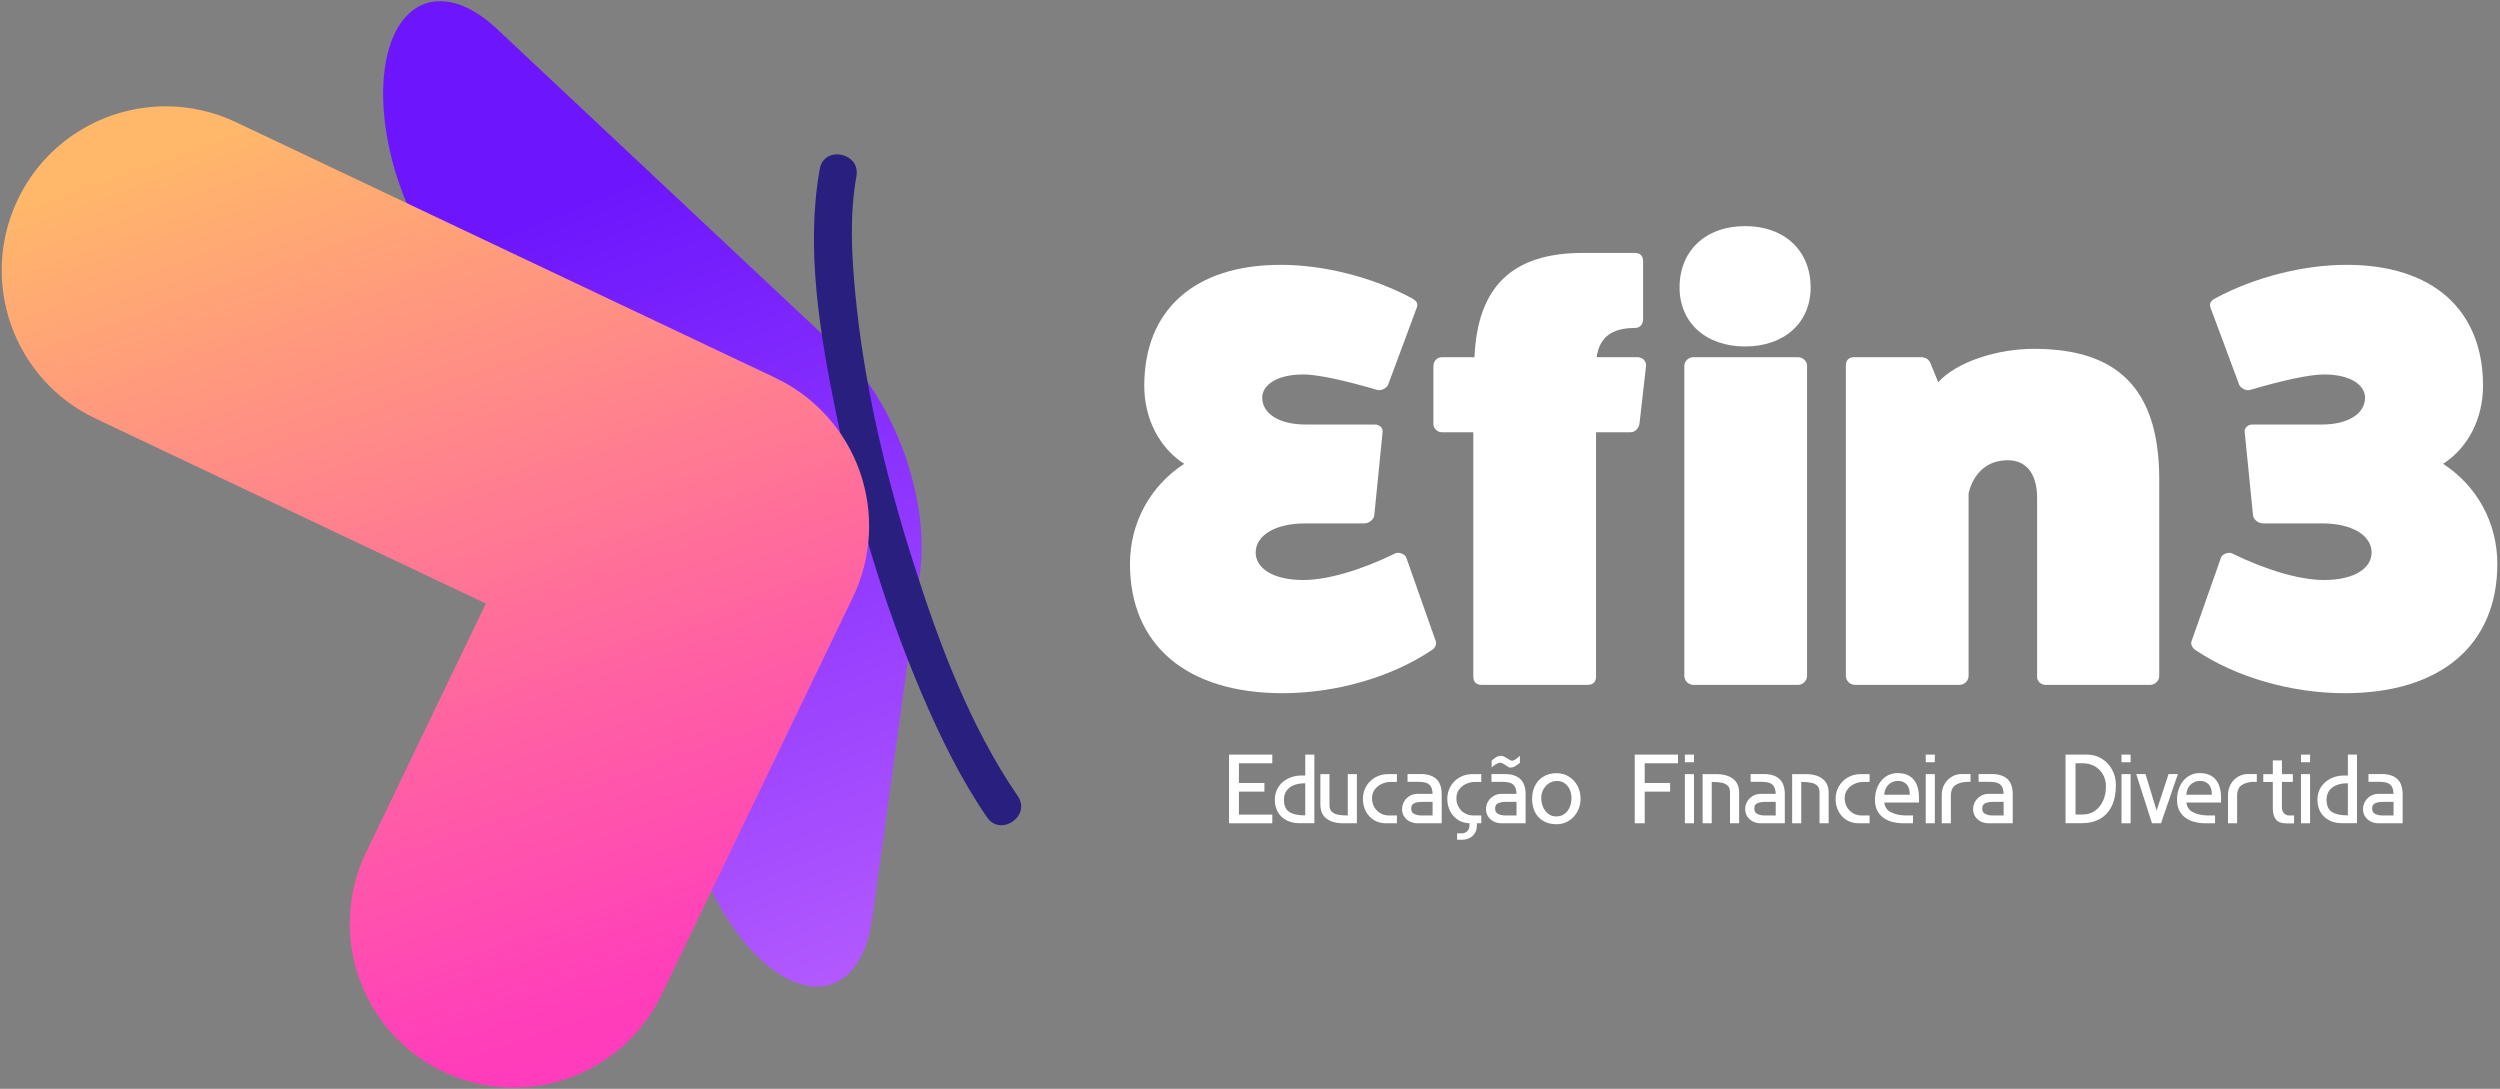 <?xml version="1.0" encoding="UTF-8"?>
<!-- Generated by Pixelmator Pro 3.4.3 -->
<svg width="3970" height="1729" viewBox="0 0 3970 1729" xmlns="http://www.w3.org/2000/svg">
    <rect x="0" y="0" width="3970" height="1729" fill="#808080" stroke="none"/>
    <g id="Group-copy">
        <linearGradient id="linearGradient1" x1="891.64" y1="139.267" x2="1624.255" y2="2014.263" gradientUnits="userSpaceOnUse">
            <stop offset="0.089" stop-color="#6d16fd" stop-opacity="1"/>
            <stop offset="0.907" stop-color="#c46bff" stop-opacity="1"/>
        </linearGradient>
        <path id="Path" fill="url(#linearGradient1)" stroke="none" d="M 610.904 109.9 C 595.767 223.404 650.983 378.754 734.233 456.879 L 734.233 456.879 L 1131.413 829.6 L 1083.7 1174.471 C 1068.058 1287.504 1122.8 1443.021 1205.958 1521.829 L 1205.958 1521.829 C 1247.729 1561.412 1288.717 1574.117 1321.162 1562.629 L 1321.162 1562.629 C 1353.304 1551.246 1377.062 1516.112 1384.846 1459.858 L 1384.846 1459.858 L 1461.05 909.092 C 1468.588 854.596 1459.825 787.204 1436.708 721.842 L 1436.708 721.842 C 1413.587 656.479 1378.021 598.546 1337.883 560.879 L 1337.883 560.879 L 789.054 45.842 C 757.362 16.104 726.183 1.842 698.875 1.846 L 698.875 1.846 C 654.45 1.846 620.279 39.604 610.904 109.9"/>
        <path id="path1" fill="#ffffff" stroke="none" d="M 2599.789 567.205 C 2608.297 567.205 2613.98 572.88 2613.98 580.45 L 2603.576 672.213 C 2602.626 679.784 2596.951 686.405 2589.38 686.405 L 2534.505 686.405 L 2534.505 1074.309 C 2534.505 1082.817 2529.78 1087.555 2521.259 1087.555 L 2352.855 1087.555 C 2344.342 1087.555 2339.609 1082.817 2339.609 1074.309 L 2339.609 686.405 L 2289.467 686.405 C 2282.842 686.405 2276.222 680.734 2276.222 673.163 L 2276.222 581.388 C 2276.222 572.88 2282.842 567.205 2289.467 567.205 L 2341.505 567.205 C 2346.23 454.613 2402.055 401.634 2513.697 401.634 L 2596.001 401.634 C 2604.521 401.634 2609.247 406.359 2609.247 414.88 L 2609.247 506.655 C 2609.247 515.163 2604.521 520.838 2596.001 520.838 C 2560.055 520.838 2540.188 535.03 2535.451 567.205 Z"/>
        <path id="path2" fill="#ffffff" stroke="none" d="M 2855.419 567.205 C 2862.982 567.205 2869.603 573.825 2869.603 580.45 L 2869.603 1073.359 C 2869.603 1080.93 2862.982 1087.555 2855.419 1087.555 L 2688.903 1087.555 C 2681.332 1087.555 2674.707 1080.93 2674.707 1073.359 L 2674.707 580.45 C 2674.707 573.825 2681.332 567.205 2688.903 567.205 Z M 2875.286 456.513 C 2875.286 512.33 2833.653 550.176 2771.215 550.176 C 2708.77 550.176 2667.149 512.33 2667.149 456.513 C 2667.149 397.85 2708.77 359.067 2771.215 359.067 C 2833.653 359.067 2875.286 397.85 2875.286 456.513"/>
        <path id="path3" fill="#ffffff" stroke="none" d="M 3077.864 606.938 C 3108.139 573.826 3172.477 553.959 3230.189 553.959 C 3358.86 553.959 3428.868 613.559 3428.868 761.151 L 3428.868 1073.359 C 3428.868 1080.93 3422.248 1087.551 3414.677 1087.551 L 3248.168 1087.551 C 3240.598 1087.551 3233.973 1080.93 3234.922 1073.359 L 3234.922 790.476 C 3234.922 752.638 3217.894 730.876 3188.556 730.876 C 3134.626 730.876 3126.118 783.855 3126.118 783.855 L 3126.118 1073.359 C 3126.118 1080.93 3119.498 1087.551 3111.927 1087.551 L 2945.418 1087.551 C 2937.848 1087.551 2931.223 1080.93 2931.223 1073.359 L 2931.223 580.451 C 2931.223 571.93 2935.947 567.205 2944.468 567.205 L 3050.427 567.205 C 3057.047 567.205 3062.731 570.042 3065.568 576.663 Z"/>
        <path id="path4" fill="#ffffff" stroke="none" d="M 3510.686 489.624 C 3507.839 482.053 3509.735 478.266 3518.248 473.541 C 3579.744 440.42 3657.327 420.553 3726.385 420.553 C 3862.627 420.553 3943.044 491.512 3943.044 612.612 C 3943.044 664.653 3919.394 711.008 3879.661 736.549 C 3933.585 771.558 3965.748 830.212 3965.748 895.495 C 3965.748 1024.166 3875.873 1100.799 3723.548 1100.799 C 3638.406 1100.799 3550.419 1075.258 3487.031 1032.674 C 3483.248 1030.787 3477.564 1024.166 3480.411 1017.545 L 3526.765 886.037 C 3528.652 879.412 3539.061 876.578 3543.798 878.466 C 3597.723 904.953 3651.652 921.045 3690.439 921.045 C 3740.581 921.045 3766.131 901.17 3766.131 877.516 C 3766.131 850.087 3734.906 831.157 3687.602 831.157 L 3593.939 831.157 C 3585.419 831.157 3578.798 824.537 3577.856 818.862 L 3564.615 686.407 C 3563.665 680.732 3568.39 674.112 3576.911 674.112 L 3687.602 674.112 C 3728.286 674.112 3755.723 657.083 3755.723 631.541 C 3755.723 611.662 3733.006 594.641 3690.439 594.641 C 3667.735 594.641 3624.214 604.103 3573.123 619.232 C 3566.502 621.133 3558.927 616.399 3556.094 611.662 Z"/>
        <path id="path5" fill="#ffffff" stroke="none" d="M 2204.057 611.663 C 2201.219 616.396 2193.649 621.134 2187.028 619.234 C 2135.936 604.1 2092.416 594.642 2069.711 594.642 C 2027.14 594.642 2004.428 611.663 2004.428 631.542 C 2004.428 657.08 2031.865 674.113 2072.549 674.113 L 2183.24 674.113 C 2191.761 674.113 2196.486 680.734 2195.536 686.405 L 2182.291 818.863 C 2181.353 824.538 2174.732 831.159 2166.211 831.159 L 2072.549 831.159 C 2025.245 831.159 1994.02 850.088 1994.02 877.517 C 1994.02 901.167 2019.57 921.046 2069.711 921.046 C 2108.499 921.046 2162.424 904.955 2216.353 878.463 C 2221.086 876.575 2231.495 879.413 2233.382 886.038 L 2279.74 1017.542 C 2282.586 1024.167 2276.903 1030.788 2273.115 1032.675 C 2209.732 1075.259 2121.74 1100.796 2036.599 1100.796 C 1884.278 1100.796 1794.399 1024.167 1794.399 895.496 C 1794.399 830.209 1826.561 771.559 1880.49 736.55 C 1840.757 711.009 1817.103 664.65 1817.103 612.613 C 1817.103 491.513 1897.52 420.555 2033.765 420.555 C 2102.824 420.555 2180.403 440.421 2241.903 473.542 C 2250.416 478.267 2252.311 482.055 2249.465 489.625 Z"/>
        <path id="path6" fill="#ffffff" stroke="none" d="M 1951.708 1198.314 L 2020.416 1198.314 L 2020.416 1212.085 L 1967.4 1212.085 L 1967.4 1243.343 L 2007.887 1243.343 L 2007.887 1257.118 L 1967.4 1257.118 L 1967.4 1293.598 L 2020.416 1293.598 L 2020.416 1307.373 L 1951.708 1307.373 Z"/>
        <path id="path7" fill="#ffffff" stroke="none" d="M 2043.27 1302.755 C 2037.39 1299.772 2032.782 1295.48 2029.432 1289.888 C 2026.082 1284.284 2024.403 1277.676 2024.403 1270.059 C 2024.403 1262.343 2026.311 1255.576 2030.115 1249.751 C 2033.928 1243.917 2039.07 1239.422 2045.541 1236.255 C 2052.011 1233.088 2059.103 1231.501 2066.82 1231.501 L 2074.94 1231.501 L 2074.94 1243.897 C 2067.407 1243.622 2060.965 1244.472 2055.594 1246.447 C 2050.219 1248.422 2046.094 1251.401 2043.203 1255.388 C 2040.307 1259.388 2038.865 1264.272 2038.865 1270.059 C 2038.865 1279.142 2041.666 1285.547 2047.265 1289.267 C 2052.861 1292.98 2061.353 1294.843 2072.736 1294.843 L 2072.736 1198.313 L 2087.19 1198.313 L 2087.19 1307.234 L 2063.236 1307.234 C 2055.795 1307.234 2049.14 1305.747 2043.27 1302.755"/>
        <path id="path8" fill="#ffffff" stroke="none" d="M 2154.725 1307.371 L 2132.975 1307.371 C 2121.771 1307.371 2112.938 1304.896 2106.462 1299.942 C 2099.992 1294.983 2096.762 1287.542 2096.762 1277.629 L 2096.762 1229.304 L 2111.217 1229.304 L 2111.217 1278.458 C 2111.217 1282.954 2112.363 1286.396 2114.663 1288.779 C 2116.95 1291.171 2120.163 1292.796 2124.3 1293.671 C 2128.425 1294.542 2133.75 1294.983 2140.271 1294.983 L 2140.271 1229.304 L 2154.725 1229.304 Z"/>
        <path id="path9" fill="#ffffff" stroke="none" d="M 2181.805 1302.275 C 2176.293 1298.879 2172.001 1294.246 2168.926 1288.375 C 2165.855 1282.492 2164.314 1275.929 2164.314 1268.683 C 2164.314 1261.333 2166.055 1254.662 2169.547 1248.642 C 2173.035 1242.633 2177.81 1237.908 2183.872 1234.463 C 2189.93 1231.021 2196.722 1229.304 2204.247 1229.304 L 2218.297 1229.304 L 2218.297 1241.692 L 2208.243 1241.692 C 2203.564 1241.692 2198.947 1242.708 2194.406 1244.721 C 2189.855 1246.742 2186.118 1249.704 2183.18 1253.6 C 2180.247 1257.504 2178.776 1262.213 2178.776 1267.713 C 2178.776 1272.762 2179.939 1277.379 2182.285 1281.55 C 2184.63 1285.733 2187.86 1289.008 2191.997 1291.4 C 2196.122 1293.783 2200.709 1294.983 2205.76 1294.983 L 2218.297 1294.983 L 2218.297 1307.371 L 2200.664 1307.371 C 2193.593 1307.371 2187.305 1305.671 2181.805 1302.275"/>
        <path id="path10" fill="#ffffff" stroke="none" d="M 2238.604 1304.482 C 2234.837 1302.552 2231.883 1299.894 2229.725 1296.498 C 2227.562 1293.098 2226.483 1289.286 2226.483 1285.069 C 2226.483 1280.565 2227.591 1276.457 2229.787 1272.744 C 2231.996 1269.023 2234.929 1266.09 2238.604 1263.927 C 2242.279 1261.769 2246.266 1260.69 2250.587 1260.69 L 2277.162 1260.69 L 2277.162 1273.365 L 2258.154 1273.365 C 2253.291 1273.365 2249.212 1274.073 2245.904 1275.494 C 2242.6 1276.919 2240.95 1279.744 2240.95 1283.961 C 2240.95 1287.911 2242.416 1290.69 2245.354 1292.298 C 2248.287 1293.902 2251.962 1294.798 2256.366 1294.982 L 2258.154 1294.982 L 2274.958 1294.982 L 2274.958 1262.482 C 2274.958 1256.886 2274.125 1252.565 2272.475 1249.536 C 2270.82 1246.511 2268.345 1244.423 2265.041 1243.277 C 2261.737 1242.123 2257.241 1241.552 2251.545 1241.552 L 2235.162 1241.552 L 2235.162 1229.165 L 2255.82 1229.165 C 2266.925 1229.165 2275.3 1231.807 2280.945 1237.078 C 2286.587 1242.357 2289.412 1250.461 2289.412 1261.382 L 2289.412 1307.369 L 2251.129 1307.369 C 2246.541 1307.369 2242.371 1306.411 2238.604 1304.482"/>
        <path id="path11" fill="#ffffff" stroke="none" d="M 2313.863 1323.341 L 2320.75 1323.341 C 2324.692 1323.341 2327.813 1322.17 2330.109 1319.833 C 2332.409 1317.487 2333.555 1314.212 2333.555 1309.983 L 2333.555 1299.662 L 2345.259 1299.662 L 2345.259 1311.637 C 2345.259 1315.862 2344.226 1319.628 2342.155 1322.932 C 2340.096 1326.241 2337.271 1328.824 2333.692 1330.708 C 2330.109 1332.591 2326.121 1333.532 2321.709 1333.532 L 2313.863 1333.532 Z M 2315.792 1302.274 C 2310.28 1298.878 2305.988 1294.245 2302.913 1288.374 C 2299.842 1282.495 2298.3 1275.928 2298.3 1268.682 C 2298.3 1261.337 2300.042 1254.662 2303.534 1248.641 C 2307.021 1242.632 2311.796 1237.907 2317.859 1234.462 C 2323.917 1231.02 2330.709 1229.303 2338.234 1229.303 L 2352.284 1229.303 L 2352.284 1241.691 L 2342.229 1241.691 C 2337.55 1241.691 2332.934 1242.708 2328.392 1244.72 C 2323.842 1246.741 2320.104 1249.703 2317.167 1253.599 C 2314.234 1257.503 2312.763 1262.212 2312.763 1267.716 C 2312.763 1272.762 2313.93 1277.378 2316.271 1281.553 C 2318.617 1285.733 2321.846 1289.012 2325.984 1291.399 C 2330.109 1293.782 2334.696 1294.983 2339.746 1294.983 L 2352.284 1294.983 L 2352.284 1307.37 L 2334.65 1307.37 C 2327.58 1307.37 2321.292 1305.674 2315.792 1302.274"/>
        <path id="path12" fill="#ffffff" stroke="none" d="M 2395.355 1218.004 C 2394.209 1217.367 2392.764 1216.446 2391.018 1215.254 C 2389.18 1213.971 2387.601 1212.983 2386.272 1212.292 C 2384.943 1211.608 2383.68 1211.267 2382.489 1211.267 C 2380.372 1211.267 2377.964 1212.088 2375.26 1213.738 C 2372.547 1215.392 2370.368 1217.046 2368.714 1218.696 L 2368.714 1207.963 C 2370.734 1205.938 2373.051 1204.15 2375.664 1202.588 C 2378.289 1201.029 2380.743 1200.242 2383.03 1200.242 C 2384.959 1200.242 2386.726 1200.613 2388.339 1201.35 C 2389.939 1202.079 2391.847 1203.188 2394.055 1204.654 C 2395.972 1205.846 2397.422 1206.696 2398.385 1207.204 C 2399.351 1207.704 2400.389 1207.963 2401.484 1207.963 C 2402.859 1207.963 2404.726 1207.158 2407.06 1205.55 C 2409.405 1203.946 2411.584 1202.171 2413.605 1200.242 L 2413.605 1211.396 C 2412.868 1211.95 2412.093 1212.55 2411.26 1213.188 C 2408.601 1215.117 2406.376 1216.562 2404.589 1217.525 C 2402.797 1218.492 2400.793 1218.975 2398.597 1218.975 C 2397.581 1218.975 2396.51 1218.65 2395.355 1218.004 M 2371.88 1304.483 C 2368.114 1302.554 2365.16 1299.892 2363.001 1296.496 C 2360.839 1293.1 2359.76 1289.287 2359.76 1285.067 C 2359.76 1280.562 2360.868 1276.454 2363.064 1272.746 C 2365.272 1269.025 2368.206 1266.088 2371.88 1263.929 C 2375.555 1261.771 2379.543 1260.688 2383.864 1260.688 L 2410.439 1260.688 L 2410.439 1273.363 L 2391.43 1273.363 C 2386.568 1273.363 2382.489 1274.075 2379.185 1275.496 C 2375.876 1276.917 2374.226 1279.742 2374.226 1283.963 C 2374.226 1287.912 2375.693 1290.692 2378.63 1292.296 C 2381.564 1293.904 2385.239 1294.8 2389.643 1294.983 L 2391.43 1294.983 L 2408.234 1294.983 L 2408.234 1262.479 C 2408.234 1256.887 2407.401 1252.567 2405.751 1249.537 C 2404.097 1246.508 2401.622 1244.425 2398.318 1243.279 C 2395.014 1242.125 2390.518 1241.554 2384.822 1241.554 L 2368.439 1241.554 L 2368.439 1229.167 L 2389.097 1229.167 C 2400.201 1229.167 2408.576 1231.804 2414.222 1237.075 C 2419.864 1242.354 2422.689 1250.463 2422.689 1261.383 L 2422.689 1307.371 L 2384.41 1307.371 C 2379.818 1307.371 2375.647 1306.412 2371.88 1304.483"/>
        <path id="path13" fill="#ffffff" stroke="none" d="M 2484.893 1292.158 C 2488.559 1289.27 2491.243 1285.566 2492.942 1281.07 C 2494.643 1276.575 2495.488 1271.941 2495.488 1267.17 C 2495.488 1262.395 2494.576 1257.937 2492.738 1253.812 C 2490.901 1249.675 2488.243 1246.37 2484.755 1243.9 C 2481.263 1241.416 2477.13 1240.179 2472.355 1240.179 C 2467.768 1240.179 2463.567 1241.416 2459.763 1243.9 C 2455.955 1246.37 2452.942 1249.675 2450.747 1253.812 C 2448.542 1257.937 2447.442 1262.433 2447.442 1267.3 C 2447.442 1271.804 2448.338 1276.3 2450.126 1280.795 C 2451.909 1285.3 2454.622 1289.037 2458.251 1292.02 C 2461.872 1295 2466.209 1296.495 2471.259 1296.495 C 2476.676 1296.495 2481.217 1295.045 2484.893 1292.158 M 2450.884 1303.791 C 2445.005 1300.391 2440.555 1295.645 2437.526 1289.537 C 2434.501 1283.433 2432.976 1276.391 2432.976 1268.408 C 2432.976 1260.512 2434.584 1253.487 2437.805 1247.341 C 2441.018 1241.183 2445.53 1236.391 2451.363 1232.95 C 2457.188 1229.508 2463.967 1227.791 2471.676 1227.791 C 2479.013 1227.791 2485.605 1229.6 2491.43 1233.225 C 2497.263 1236.854 2501.805 1241.758 2505.063 1247.958 C 2508.322 1254.154 2509.955 1260.966 2509.955 1268.408 C 2509.955 1275.654 2508.305 1282.383 2504.997 1288.575 C 2501.692 1294.77 2497.143 1299.708 2491.363 1303.375 C 2485.576 1307.05 2479.105 1308.883 2471.951 1308.883 C 2463.78 1308.883 2456.755 1307.187 2450.884 1303.791"/>
        <path id="path14" fill="#ffffff" stroke="none" d="M 2595.958 1198.314 L 2664.667 1198.314 L 2664.667 1212.085 L 2611.792 1212.085 L 2611.792 1243.343 L 2652.138 1243.343 L 2652.138 1257.118 L 2611.792 1257.118 L 2611.792 1307.373 L 2595.958 1307.373 Z"/>
        <path id="path15" fill="#ffffff" stroke="none" d="M 2675.588 1229.304 L 2690.042 1229.304 L 2690.042 1307.371 L 2675.588 1307.371 Z M 2675.588 1198.312 L 2690.042 1198.312 L 2690.042 1210.433 L 2675.588 1210.433 Z"/>
        <path id="path16" fill="#ffffff" stroke="none" d="M 2703.767 1229.303 L 2725.525 1229.303 C 2736.721 1229.303 2745.554 1231.778 2752.029 1236.732 C 2758.5 1241.69 2761.737 1249.132 2761.737 1259.036 L 2761.737 1307.37 L 2747.275 1307.37 L 2747.275 1258.215 C 2747.275 1253.72 2746.129 1250.278 2743.837 1247.886 C 2741.542 1245.503 2738.329 1243.87 2734.192 1243.003 C 2730.067 1242.124 2724.742 1241.69 2718.221 1241.69 L 2718.221 1307.37 L 2703.767 1307.37 Z"/>
        <path id="path17" fill="#ffffff" stroke="none" d="M 2783.487 1304.482 C 2779.72 1302.552 2776.766 1299.894 2774.607 1296.498 C 2772.445 1293.098 2771.366 1289.286 2771.366 1285.069 C 2771.366 1280.565 2772.474 1276.457 2774.67 1272.744 C 2776.878 1269.023 2779.812 1266.09 2783.487 1263.927 C 2787.162 1261.769 2791.149 1260.69 2795.47 1260.69 L 2822.045 1260.69 L 2822.045 1273.365 L 2803.037 1273.365 C 2798.174 1273.365 2794.095 1274.073 2790.787 1275.494 C 2787.482 1276.919 2785.833 1279.744 2785.833 1283.961 C 2785.833 1287.911 2787.299 1290.69 2790.237 1292.298 C 2793.17 1293.902 2796.845 1294.798 2801.249 1294.982 L 2803.037 1294.982 L 2819.841 1294.982 L 2819.841 1262.482 C 2819.841 1256.886 2819.007 1252.565 2817.357 1249.536 C 2815.703 1246.511 2813.229 1244.423 2809.924 1243.277 C 2806.62 1242.123 2802.124 1241.552 2796.428 1241.552 L 2780.045 1241.552 L 2780.045 1229.165 L 2800.703 1229.165 C 2811.808 1229.165 2820.183 1231.807 2825.828 1237.078 C 2831.47 1242.357 2834.295 1250.461 2834.295 1261.382 L 2834.295 1307.369 L 2796.012 1307.369 C 2791.424 1307.369 2787.253 1306.411 2783.487 1304.482"/>
        <path id="path18" fill="#ffffff" stroke="none" d="M 2845.917 1229.303 L 2867.676 1229.303 C 2878.872 1229.303 2887.705 1231.778 2894.18 1236.732 C 2900.646 1241.69 2903.888 1249.132 2903.888 1259.036 L 2903.888 1307.37 L 2889.426 1307.37 L 2889.426 1258.215 C 2889.426 1253.72 2888.28 1250.278 2885.988 1247.886 C 2883.692 1245.503 2880.48 1243.87 2876.342 1243.003 C 2872.217 1242.124 2866.893 1241.69 2860.372 1241.69 L 2860.372 1307.37 L 2845.917 1307.37 Z"/>
        <path id="path19" fill="#ffffff" stroke="none" d="M 2932.419 1302.275 C 2926.907 1298.879 2922.615 1294.246 2919.541 1288.375 C 2916.47 1282.492 2914.928 1275.929 2914.928 1268.683 C 2914.928 1261.333 2916.669 1254.662 2920.161 1248.642 C 2923.649 1242.633 2928.424 1237.908 2934.486 1234.463 C 2940.544 1231.021 2947.336 1229.304 2954.861 1229.304 L 2968.911 1229.304 L 2968.911 1241.692 L 2958.857 1241.692 C 2954.178 1241.692 2949.561 1242.708 2945.02 1244.721 C 2940.47 1246.742 2936.732 1249.704 2933.794 1253.6 C 2930.861 1257.504 2929.391 1262.213 2929.391 1267.713 C 2929.391 1272.762 2930.553 1277.379 2932.899 1281.55 C 2935.245 1285.733 2938.474 1289.008 2942.611 1291.4 C 2946.736 1293.783 2951.324 1294.983 2956.374 1294.983 L 2968.911 1294.983 L 2968.911 1307.371 L 2951.278 1307.371 C 2944.207 1307.371 2937.919 1305.671 2932.419 1302.275"/>
        <path id="path20" fill="#ffffff" stroke="none" d="M 2989.674 1262.074 L 3032.774 1262.074 C 3032.774 1254.449 3031.003 1248.874 3027.465 1245.336 C 3023.94 1241.811 3019.461 1240.04 3014.044 1240.04 C 3007.803 1240.04 3002.553 1242.265 2998.278 1246.711 C 2994.011 1251.174 2991.882 1257.89 2991.882 1266.89 L 2991.882 1269.365 C 2991.882 1279.095 2995.249 1285.778 3001.999 1289.399 C 3008.745 1293.024 3017.024 1294.89 3026.849 1294.982 L 3027.261 1294.982 L 3037.87 1294.982 L 3037.87 1307.37 L 3022.72 1307.37 C 3013.999 1307.37 3006.245 1306.04 2999.449 1303.374 C 2992.657 1300.715 2987.282 1296.607 2983.34 1291.049 C 2979.391 1285.503 2977.416 1278.553 2977.416 1270.199 C 2977.416 1262.303 2978.911 1255.115 2981.891 1248.64 C 2984.874 1242.17 2989.103 1237.057 2994.565 1233.29 C 3000.024 1229.532 3006.245 1227.649 3013.224 1227.649 C 3020.932 1227.649 3027.307 1229.211 3032.357 1232.332 C 3037.407 1235.453 3041.174 1239.928 3043.649 1245.753 C 3046.132 1251.586 3047.37 1258.678 3047.37 1267.032 L 3047.37 1272.949 C 3047.37 1273.411 3047.324 1273.907 3047.228 1274.461 L 2989.674 1274.461 Z"/>
        <path id="path21" fill="#ffffff" stroke="none" d="M 3058.054 1229.304 L 3072.508 1229.304 L 3072.508 1307.371 L 3058.054 1307.371 Z M 3058.054 1198.312 L 3072.508 1198.312 L 3072.508 1210.433 L 3058.054 1210.433 Z"/>
        <path id="path22" fill="#ffffff" stroke="none" d="M 3087.683 1245.55 C 3090.479 1240.5 3094.291 1236.504 3099.112 1233.567 C 3103.929 1230.633 3109.274 1229.167 3115.146 1229.167 L 3129.195 1229.167 L 3129.195 1241.554 L 3125.2 1241.554 C 3117.399 1241.554 3110.899 1243.188 3105.72 1246.446 C 3100.533 1249.704 3097.937 1255.558 3097.937 1263.996 L 3097.937 1307.371 L 3083.483 1307.371 L 3083.483 1261.933 C 3083.483 1256.054 3084.875 1250.6 3087.683 1245.55"/>
        <path id="path23" fill="#ffffff" stroke="none" d="M 3145.417 1304.482 C 3141.65 1302.552 3138.696 1299.894 3136.538 1296.498 C 3134.375 1293.098 3133.296 1289.286 3133.296 1285.069 C 3133.296 1280.565 3134.405 1276.457 3136.601 1272.744 C 3138.809 1269.023 3141.742 1266.09 3145.417 1263.927 C 3149.092 1261.769 3153.08 1260.69 3157.4 1260.69 L 3183.976 1260.69 L 3183.976 1273.365 L 3164.967 1273.365 C 3160.104 1273.365 3156.025 1274.073 3152.717 1275.494 C 3149.413 1276.919 3147.763 1279.744 3147.763 1283.961 C 3147.763 1287.911 3149.229 1290.69 3152.167 1292.298 C 3155.101 1293.902 3158.775 1294.798 3163.18 1294.982 L 3164.967 1294.982 L 3181.767 1294.982 L 3181.767 1262.482 C 3181.767 1256.886 3180.938 1252.565 3179.288 1249.536 C 3177.634 1246.511 3175.159 1244.423 3171.854 1243.277 C 3168.55 1242.123 3164.055 1241.552 3158.359 1241.552 L 3141.976 1241.552 L 3141.976 1229.165 L 3162.634 1229.165 C 3173.738 1229.165 3182.113 1231.807 3187.759 1237.078 C 3193.4 1242.357 3196.226 1250.461 3196.226 1261.382 L 3196.226 1307.369 L 3157.942 1307.369 C 3153.354 1307.369 3149.184 1306.411 3145.417 1304.482"/>
        <path id="path24" fill="#ffffff" stroke="none" d="M 3326.394 1287.819 C 3331.952 1284.052 3336.306 1278.798 3339.473 1272.052 C 3342.639 1265.302 3344.227 1257.578 3344.227 1248.853 C 3344.227 1241.69 3342.623 1235.311 3339.41 1229.711 C 3336.197 1224.115 3331.81 1219.777 3326.256 1216.703 C 3320.706 1213.627 3314.531 1212.086 3307.735 1212.086 L 3295.894 1212.086 L 3295.894 1293.461 L 3307.46 1293.461 C 3314.531 1293.461 3320.835 1291.586 3326.394 1287.819 M 3280.06 1198.315 L 3314.623 1198.315 C 3322.977 1198.315 3330.61 1200.457 3337.543 1204.719 C 3344.477 1208.986 3349.96 1214.819 3354.001 1222.203 C 3358.039 1229.598 3360.06 1237.694 3360.06 1246.511 C 3360.06 1259.361 3357.943 1270.336 3353.727 1279.419 C 3349.506 1288.502 3343.306 1295.415 3335.135 1300.144 C 3326.964 1304.869 3317.098 1307.232 3305.531 1307.232 L 3280.06 1307.232 Z"/>
        <path id="path25" fill="#ffffff" stroke="none" d="M 3368.954 1229.304 L 3383.408 1229.304 L 3383.408 1307.371 L 3368.954 1307.371 Z M 3368.954 1198.312 L 3383.408 1198.312 L 3383.408 1210.433 L 3368.954 1210.433 Z"/>
        <path id="path26" fill="#ffffff" stroke="none" d="M 3392.299 1229.165 L 3407.041 1229.165 L 3426.041 1291.54 L 3423.286 1291.54 L 3443.661 1229.165 L 3458.532 1229.165 L 3431.678 1307.369 L 3417.361 1307.369 Z"/>
        <path id="path27" fill="#ffffff" stroke="none" d="M 3469.341 1262.074 L 3512.441 1262.074 C 3512.441 1254.449 3510.67 1248.874 3507.132 1245.336 C 3503.607 1241.811 3499.128 1240.04 3493.711 1240.04 C 3487.47 1240.04 3482.22 1242.265 3477.945 1246.711 C 3473.678 1251.174 3471.549 1257.89 3471.549 1266.89 L 3471.549 1269.365 C 3471.549 1279.095 3474.916 1285.778 3481.666 1289.399 C 3488.412 1293.024 3496.691 1294.89 3506.516 1294.982 L 3506.928 1294.982 L 3517.537 1294.982 L 3517.537 1307.37 L 3502.387 1307.37 C 3493.666 1307.37 3485.912 1306.04 3479.116 1303.374 C 3472.324 1300.715 3466.949 1296.607 3463.007 1291.049 C 3459.058 1285.503 3457.083 1278.553 3457.083 1270.199 C 3457.083 1262.303 3458.578 1255.115 3461.558 1248.64 C 3464.541 1242.17 3468.77 1237.057 3474.232 1233.29 C 3479.691 1229.532 3485.912 1227.649 3492.891 1227.649 C 3500.599 1227.649 3506.974 1229.211 3512.024 1232.332 C 3517.074 1235.453 3520.841 1239.928 3523.316 1245.753 C 3525.799 1251.586 3527.037 1258.678 3527.037 1267.032 L 3527.037 1272.949 C 3527.037 1273.411 3526.991 1273.907 3526.895 1274.461 L 3469.341 1274.461 Z"/>
        <path id="path28" fill="#ffffff" stroke="none" d="M 3542.273 1245.55 C 3545.069 1240.5 3548.882 1236.504 3553.703 1233.567 C 3558.519 1230.633 3563.865 1229.167 3569.736 1229.167 L 3583.786 1229.167 L 3583.786 1241.554 L 3579.79 1241.554 C 3571.99 1241.554 3565.49 1243.188 3560.311 1246.446 C 3555.124 1249.704 3552.527 1255.558 3552.527 1263.996 L 3552.527 1307.371 L 3538.073 1307.371 L 3538.073 1261.933 C 3538.073 1256.054 3539.469 1250.6 3542.273 1245.55"/>
        <path id="path29" fill="#ffffff" stroke="none" d="M 3614.13 1301.315 C 3610.872 1297.177 3609.238 1291.169 3609.238 1283.277 L 3609.238 1241.69 L 3594.097 1241.69 L 3594.097 1229.302 L 3609.238 1229.302 L 3609.238 1207.544 L 3623.701 1207.544 L 3623.701 1229.302 L 3641.047 1229.302 L 3641.047 1241.69 L 3623.701 1241.69 L 3623.701 1281.765 C 3623.701 1285.89 3624.822 1289.132 3627.072 1291.465 C 3629.326 1293.811 3632.047 1294.982 3635.268 1294.982 L 3642.976 1294.982 L 3642.976 1307.511 L 3630.172 1307.511 C 3622.734 1307.511 3617.388 1305.44 3614.13 1301.315"/>
        <path id="path30" fill="#ffffff" stroke="none" d="M 3653.95 1229.304 L 3668.404 1229.304 L 3668.404 1307.371 L 3653.95 1307.371 Z M 3653.95 1198.312 L 3668.404 1198.312 L 3668.404 1210.433 L 3653.95 1210.433 Z"/>
        <path id="path31" fill="#ffffff" stroke="none" d="M 3698.961 1302.755 C 3693.083 1299.772 3688.474 1295.48 3685.124 1289.888 C 3681.774 1284.284 3680.095 1277.676 3680.095 1270.059 C 3680.095 1262.343 3682.003 1255.576 3685.808 1249.751 C 3689.62 1243.917 3694.762 1239.422 3701.232 1236.255 C 3707.703 1233.088 3714.795 1231.501 3722.512 1231.501 L 3730.632 1231.501 L 3730.632 1243.897 C 3723.099 1243.622 3716.658 1244.472 3711.287 1246.447 C 3705.912 1248.422 3701.787 1251.401 3698.895 1255.388 C 3695.999 1259.388 3694.558 1264.272 3694.558 1270.059 C 3694.558 1279.142 3697.357 1285.547 3702.958 1289.267 C 3708.553 1292.98 3717.045 1294.843 3728.428 1294.843 L 3728.428 1198.313 L 3742.882 1198.313 L 3742.882 1307.234 L 3718.928 1307.234 C 3711.487 1307.234 3704.833 1305.747 3698.961 1302.755"/>
        <path id="path32" fill="#ffffff" stroke="none" d="M 3764.591 1304.482 C 3760.825 1302.552 3757.871 1299.894 3755.712 1296.498 C 3753.55 1293.098 3752.47 1289.286 3752.47 1285.069 C 3752.47 1280.565 3753.579 1276.457 3755.774 1272.744 C 3757.983 1269.023 3760.916 1266.09 3764.591 1263.927 C 3768.266 1261.769 3772.254 1260.69 3776.575 1260.69 L 3803.149 1260.69 L 3803.149 1273.365 L 3784.141 1273.365 C 3779.279 1273.365 3775.2 1274.073 3771.891 1275.494 C 3768.587 1276.919 3766.937 1279.744 3766.937 1283.961 C 3766.937 1287.911 3768.404 1290.69 3771.341 1292.298 C 3774.274 1293.902 3777.95 1294.798 3782.354 1294.982 L 3784.141 1294.982 L 3800.945 1294.982 L 3800.945 1262.482 C 3800.945 1256.886 3800.112 1252.565 3798.462 1249.536 C 3796.808 1246.511 3794.333 1244.423 3791.029 1243.277 C 3787.725 1242.123 3783.229 1241.552 3777.533 1241.552 L 3761.149 1241.552 L 3761.149 1229.165 L 3781.808 1229.165 C 3792.912 1229.165 3801.287 1231.807 3806.933 1237.078 C 3812.575 1242.357 3815.399 1250.461 3815.399 1261.382 L 3815.399 1307.369 L 3777.116 1307.369 C 3772.529 1307.369 3768.358 1306.411 3764.591 1304.482"/>
        <path id="path33" fill="#291f7f" stroke="none" d="M 1301.802 268.239 C 1279.136 394.239 1302.019 529.931 1327.19 653.722 C 1358.232 806.402 1402.365 957.443 1463.461 1100.906 C 1492.494 1169.081 1525.403 1236.614 1567.373 1297.86 C 1588.948 1329.339 1637.894 1295.802 1616.248 1264.214 C 1540.115 1153.122 1491.528 1022.552 1450.886 895.027 C 1406.257 754.993 1371.694 610.01 1357.94 463.456 C 1352.219 402.464 1349.161 340.106 1360.019 279.739 C 1366.782 242.143 1308.569 230.631 1301.802 268.239"/>
        <linearGradient id="linearGradient2" x1="513.527" y1="129.676" x2="1085.136" y2="1744.549" gradientUnits="userSpaceOnUse">
            <stop offset="0" stop-color="#ffb869" stop-opacity="1"/>
            <stop offset="0.016" stop-color="#ffb76a" stop-opacity="1"/>
            <stop offset="0.031" stop-color="#ffb56b" stop-opacity="1"/>
            <stop offset="0.047" stop-color="#ffb26d" stop-opacity="1"/>
            <stop offset="0.062" stop-color="#ffb06e" stop-opacity="1"/>
            <stop offset="0.078" stop-color="#ffae70" stop-opacity="1"/>
            <stop offset="0.094" stop-color="#ffab71" stop-opacity="1"/>
            <stop offset="0.109" stop-color="#ffa973" stop-opacity="1"/>
            <stop offset="0.125" stop-color="#ffa775" stop-opacity="1"/>
            <stop offset="0.141" stop-color="#ffa576" stop-opacity="1"/>
            <stop offset="0.156" stop-color="#ffa278" stop-opacity="1"/>
            <stop offset="0.172" stop-color="#ffa079" stop-opacity="1"/>
            <stop offset="0.188" stop-color="#ff9e7b" stop-opacity="1"/>
            <stop offset="0.203" stop-color="#ff9b7c" stop-opacity="1"/>
            <stop offset="0.219" stop-color="#ff997e" stop-opacity="1"/>
            <stop offset="0.234" stop-color="#ff977f" stop-opacity="1"/>
            <stop offset="0.25" stop-color="#ff9581" stop-opacity="1"/>
            <stop offset="0.266" stop-color="#ff9282" stop-opacity="1"/>
            <stop offset="0.281" stop-color="#ff9084" stop-opacity="1"/>
            <stop offset="0.297" stop-color="#ff8e85" stop-opacity="1"/>
            <stop offset="0.312" stop-color="#ff8c87" stop-opacity="1"/>
            <stop offset="0.328" stop-color="#ff8a88" stop-opacity="1"/>
            <stop offset="0.344" stop-color="#ff878a" stop-opacity="1"/>
            <stop offset="0.359" stop-color="#ff858b" stop-opacity="1"/>
            <stop offset="0.375" stop-color="#ff838d" stop-opacity="1"/>
            <stop offset="0.391" stop-color="#ff818e" stop-opacity="1"/>
            <stop offset="0.406" stop-color="#ff7e90" stop-opacity="1"/>
            <stop offset="0.422" stop-color="#ff7c91" stop-opacity="1"/>
            <stop offset="0.438" stop-color="#ff7a92" stop-opacity="1"/>
            <stop offset="0.453" stop-color="#ff7894" stop-opacity="1"/>
            <stop offset="0.469" stop-color="#ff7695" stop-opacity="1"/>
            <stop offset="0.484" stop-color="#ff7497" stop-opacity="1"/>
            <stop offset="0.5" stop-color="#ff7198" stop-opacity="1"/>
            <stop offset="0.516" stop-color="#ff6f9a" stop-opacity="1"/>
            <stop offset="0.531" stop-color="#ff6d9b" stop-opacity="1"/>
            <stop offset="0.547" stop-color="#ff6b9d" stop-opacity="1"/>
            <stop offset="0.562" stop-color="#ff699e" stop-opacity="1"/>
            <stop offset="0.578" stop-color="#ff679f" stop-opacity="1"/>
            <stop offset="0.594" stop-color="#ff64a1" stop-opacity="1"/>
            <stop offset="0.609" stop-color="#ff62a2" stop-opacity="1"/>
            <stop offset="0.625" stop-color="#ff60a4" stop-opacity="1"/>
            <stop offset="0.641" stop-color="#ff5ea5" stop-opacity="1"/>
            <stop offset="0.656" stop-color="#ff5ca7" stop-opacity="1"/>
            <stop offset="0.672" stop-color="#ff5aa8" stop-opacity="1"/>
            <stop offset="0.688" stop-color="#ff58a9" stop-opacity="1"/>
            <stop offset="0.703" stop-color="#ff56ab" stop-opacity="1"/>
            <stop offset="0.719" stop-color="#ff54ac" stop-opacity="1"/>
            <stop offset="0.734" stop-color="#ff52ad" stop-opacity="1"/>
            <stop offset="0.75" stop-color="#ff50af" stop-opacity="1"/>
            <stop offset="0.766" stop-color="#ff4eb0" stop-opacity="1"/>
            <stop offset="0.781" stop-color="#ff4cb1" stop-opacity="1"/>
            <stop offset="0.797" stop-color="#ff4ab3" stop-opacity="1"/>
            <stop offset="0.812" stop-color="#ff48b4" stop-opacity="1"/>
            <stop offset="0.828" stop-color="#ff46b5" stop-opacity="1"/>
            <stop offset="0.844" stop-color="#ff44b7" stop-opacity="1"/>
            <stop offset="0.859" stop-color="#ff42b8" stop-opacity="1"/>
            <stop offset="0.875" stop-color="#ff40b9" stop-opacity="1"/>
            <stop offset="0.891" stop-color="#ff3eba" stop-opacity="1"/>
            <stop offset="0.906" stop-color="#ff3dbb" stop-opacity="1"/>
            <stop offset="0.938" stop-color="#ff3cbc" stop-opacity="1"/>
            <stop offset="1" stop-color="#ff3cbc" stop-opacity="1"/>
        </linearGradient>
        <path id="path34" fill="url(#linearGradient2)" stroke="none" d="M 27.817 317.754 C -33.783 447.704 21.625 602.983 151.579 664.583 L 151.579 664.583 L 771.542 958.446 L 581.225 1353.792 C 518.846 1483.367 573.321 1638.979 702.896 1701.358 L 702.896 1701.358 C 767.983 1732.692 839.621 1734.546 902.729 1712.2 L 902.729 1712.2 C 965.258 1690.062 1019.417 1644.171 1050.458 1579.683 L 1050.458 1579.683 L 1354.404 948.304 C 1384.475 885.829 1388.392 813.95 1365.288 748.583 L 1365.288 748.583 C 1342.183 683.217 1293.967 629.762 1231.317 600.062 L 1231.317 600.062 L 374.642 193.991 C 338.625 176.921 300.667 168.837 263.292 168.837 L 263.292 168.837 C 165.821 168.842 72.342 223.825 27.817 317.754"/>
    </g>
</svg>
